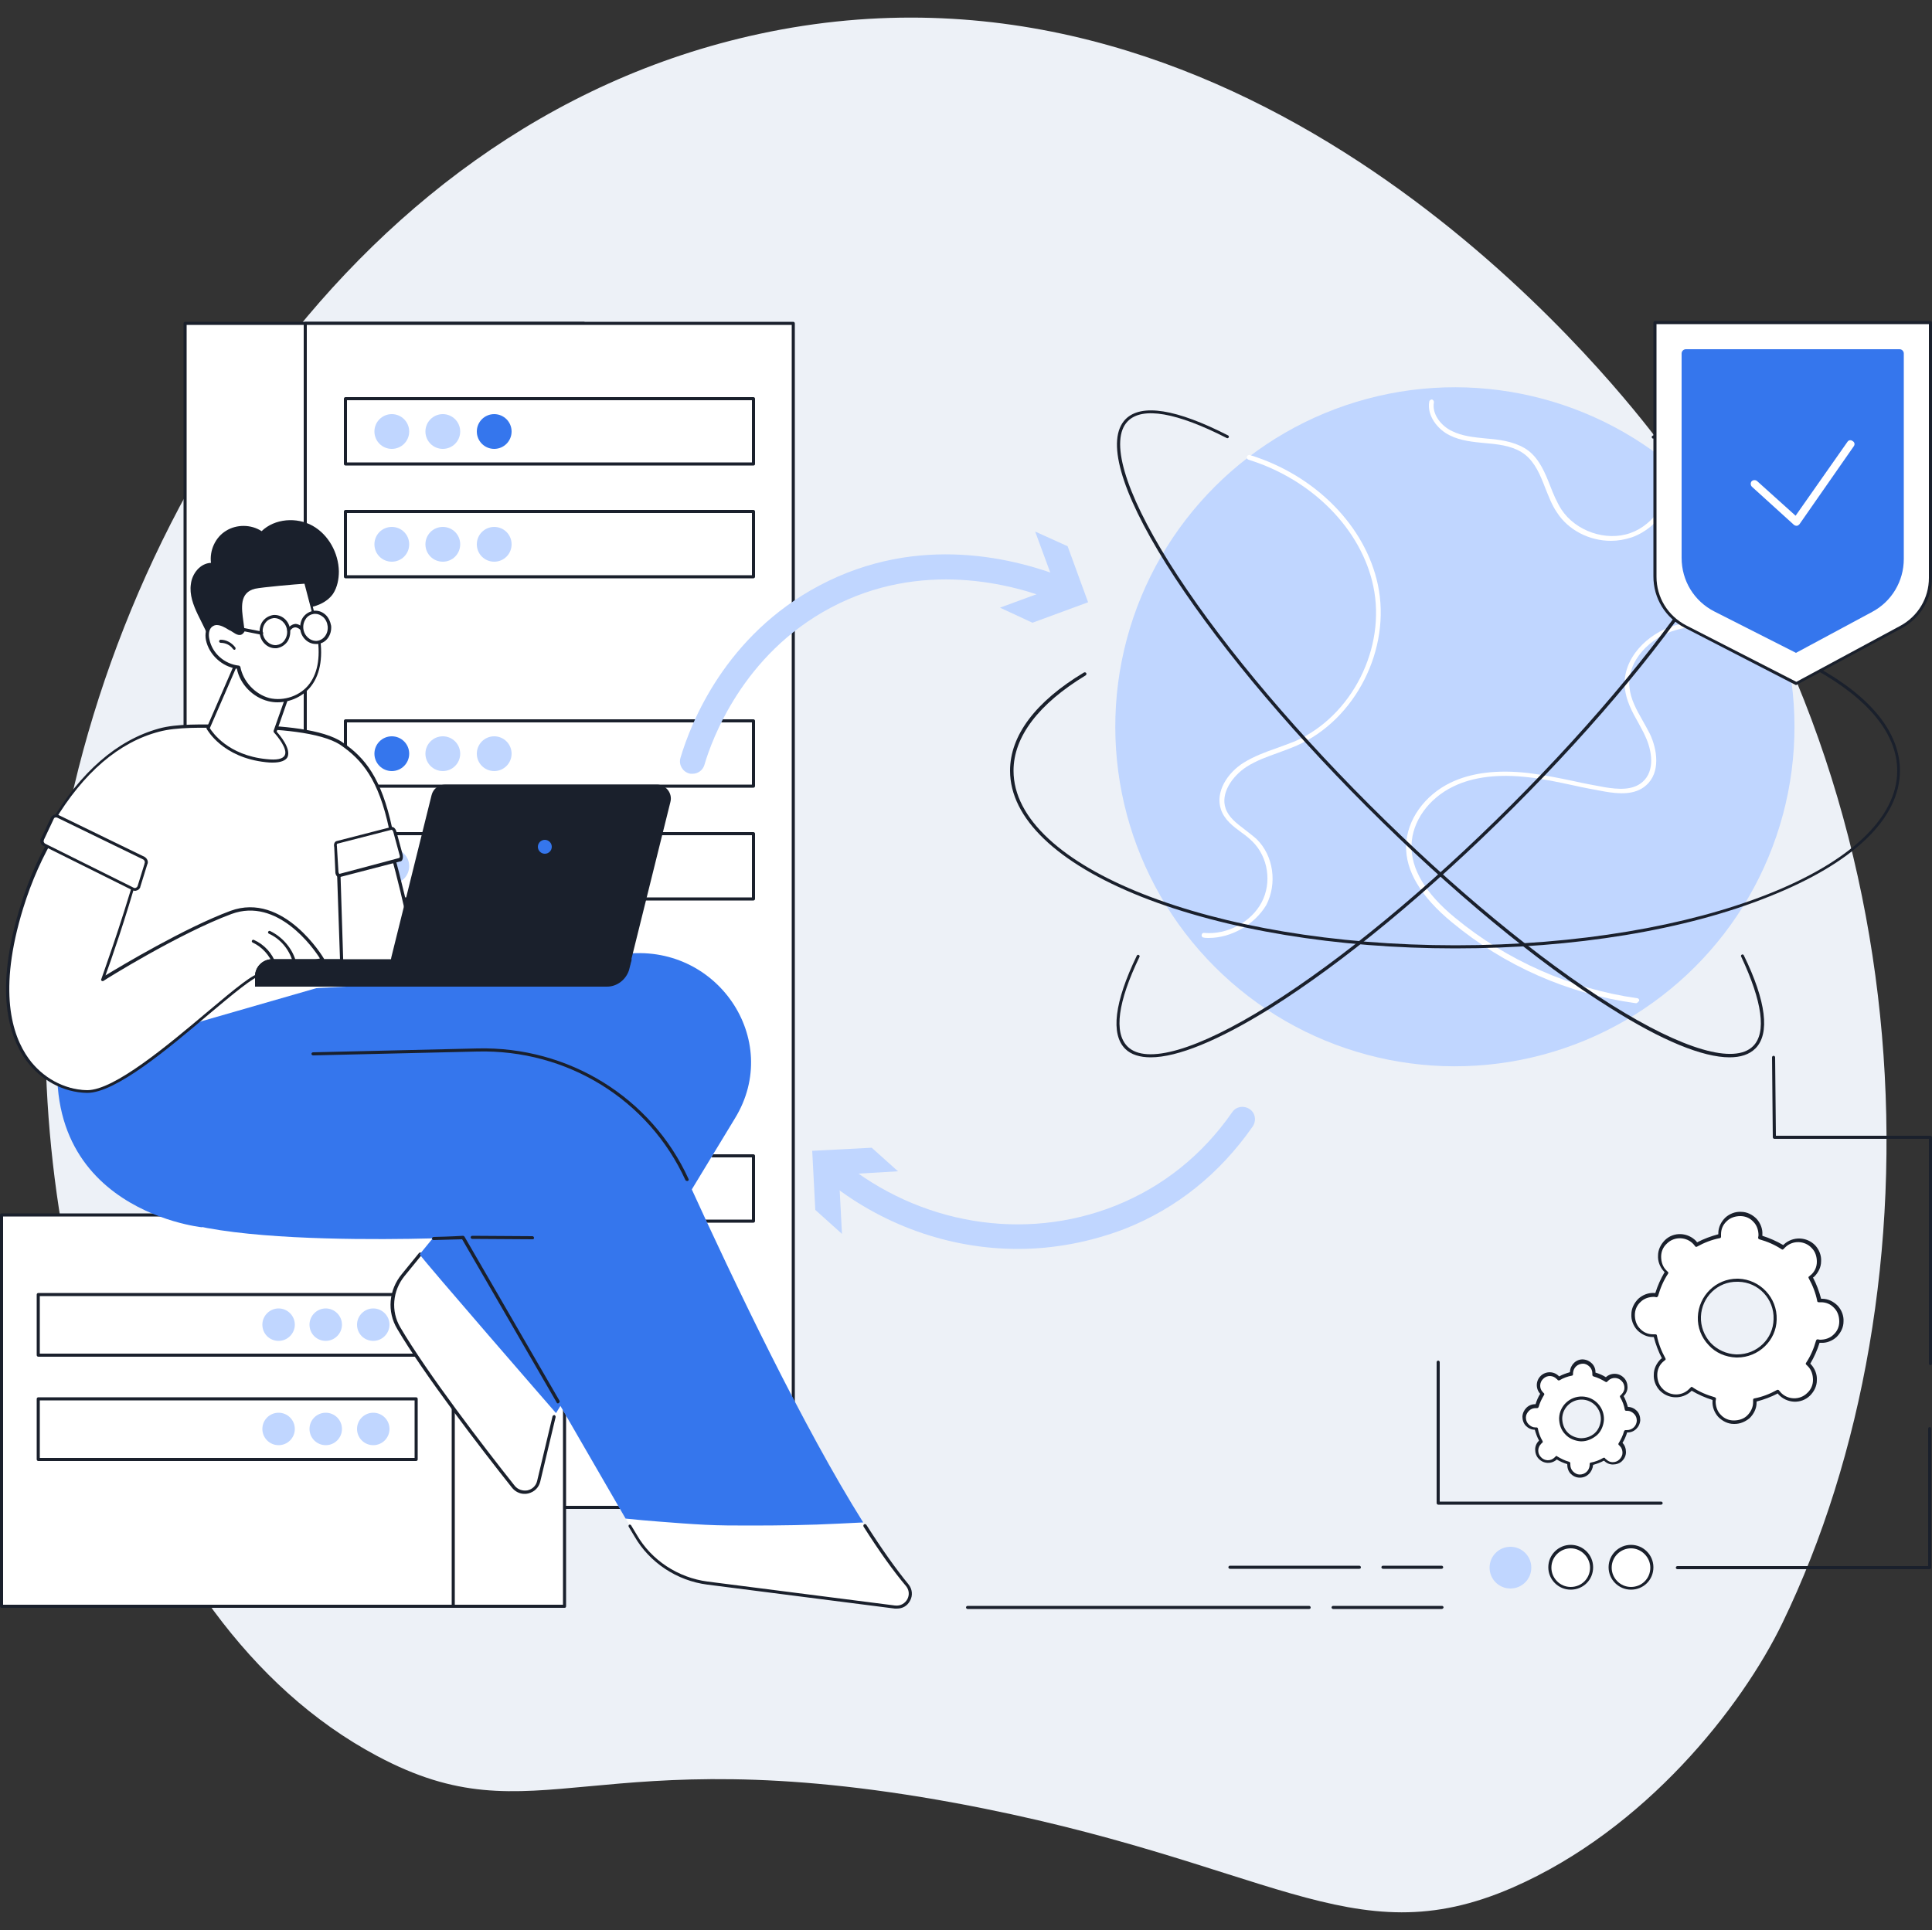 <?xml version="1.0" encoding="utf-8"?>
<!-- Generator: Adobe Illustrator 24.2.1, SVG Export Plug-In . SVG Version: 6.00 Build 0)  -->
<svg version="1.1" id="Layer_1" xmlns="http://www.w3.org/2000/svg" xmlns:xlink="http://www.w3.org/1999/xlink" x="0px" y="0px"
	 viewBox="0 0 500 499.6" style="enable-background:new 0 0 500 499.6;" xml:space="preserve">
<rect x="0" y="0" width="500" height="499.6" fill="#333333" stroke="none"/>
<style type="text/css">
	.st0{fill:#EDF1F7;}
	.st1{fill:#FFFFFF;}
	.st2{fill:#1A202C;}
	.st3{fill:#C0D6FF;}
	.st4{fill:#3576ED;}
</style>
<g id="Background">
</g>
<g id="Text">
</g>
<path class="st0" d="M391.5,488.6c34.3-15,59.2-46.6,69.8-68.5c41.7-86.2,38.5-216.4-34.6-309.2C409.6,89.2,319.9-17.9,196.4,8.8
	C87.1,32.4,22.6,145.1,13.1,239.4c-7.9,78.2,18.4,179.9,84.4,215.1c41.5,22.2,55.1-5.2,149.6,12.2
	C328.8,481.8,349.5,506.9,391.5,488.6z"/>
<g id="Proxy_server_1_">
	<g>
		<g>
			<g>
				<rect x="47.9" y="83.7" class="st1" width="103.2" height="306.6"/>
				<path class="st2" d="M151.1,390.6H47.9c-0.2,0-0.4-0.2-0.4-0.4V83.7c0-0.2,0.2-0.4,0.4-0.4h103.2c0.2,0,0.4,0.2,0.4,0.4v306.6
					C151.5,390.5,151.3,390.6,151.1,390.6z M48.3,389.8h102.4V84.1H48.3V389.8z"/>
			</g>
			<g>
				<rect x="79" y="83.7" class="st1" width="126.3" height="306.6"/>
				<path class="st2" d="M205.3,390.6H79c-0.2,0-0.4-0.2-0.4-0.4V83.7c0-0.2,0.2-0.4,0.4-0.4h126.3c0.2,0,0.4,0.2,0.4,0.4v306.6
					C205.7,390.5,205.5,390.6,205.3,390.6z M79.4,389.8h125.5V84.1H79.4V389.8z"/>
			</g>
			<g>
				<g>
					<rect x="89.4" y="103.2" class="st1" width="105.6" height="16.9"/>
					<path class="st2" d="M195,120.5H89.4c-0.2,0-0.4-0.2-0.4-0.4v-16.9c0-0.2,0.2-0.4,0.4-0.4H195c0.2,0,0.4,0.2,0.4,0.4v16.9
						C195.4,120.4,195.2,120.5,195,120.5z M89.8,119.7h104.8v-16.1H89.8V119.7z"/>
				</g>
				<g>
					<ellipse class="st3" cx="101.4" cy="111.7" rx="4.5" ry="4.5"/>
					<ellipse class="st3" cx="114.6" cy="111.7" rx="4.5" ry="4.5"/>
					<ellipse class="st4" cx="127.9" cy="111.7" rx="4.5" ry="4.5"/>
				</g>
			</g>
			<g>
				<g>
					<rect x="89.4" y="132.4" class="st1" width="105.6" height="16.9"/>
					<path class="st2" d="M195,149.7H89.4c-0.2,0-0.4-0.2-0.4-0.4v-16.9c0-0.2,0.2-0.4,0.4-0.4H195c0.2,0,0.4,0.2,0.4,0.4v16.9
						C195.4,149.5,195.2,149.7,195,149.7z M89.8,148.9h104.8v-16.1H89.8V148.9z"/>
				</g>
				<g>
					<path class="st3" d="M105.9,140.9c0-2.5-2-4.5-4.5-4.5c-2.5,0-4.5,2-4.5,4.5c0,2.5,2,4.5,4.5,4.5
						C103.9,145.4,105.9,143.4,105.9,140.9z"/>
					<path class="st3" d="M119.1,140.9c0-2.5-2-4.5-4.5-4.5c-2.5,0-4.5,2-4.5,4.5c0,2.5,2,4.5,4.5,4.5
						C117.1,145.4,119.1,143.4,119.1,140.9z"/>
					<path class="st3" d="M132.4,140.9c0-2.5-2-4.5-4.5-4.5c-2.5,0-4.5,2-4.5,4.5c0,2.5,2,4.5,4.5,4.5
						C130.4,145.4,132.4,143.4,132.4,140.9z"/>
				</g>
			</g>
			<g>
				<g>
					
						<ellipse transform="matrix(1.122002e-03 -1 1 1.122002e-03 -177.169 379.478)" class="st3" cx="101.4" cy="278.4" rx="4.5" ry="4.5"/>
					
						<ellipse transform="matrix(1.115319e-03 -1 1 1.115319e-03 -163.942 392.721)" class="st4" cx="114.6" cy="278.4" rx="4.5" ry="4.5"/>
					
						<ellipse transform="matrix(1.111176e-03 -1 1 1.111176e-03 -150.714 405.964)" class="st3" cx="127.9" cy="278.4" rx="4.5" ry="4.5"/>
				</g>
			</g>
			<g>
				<g>
					<rect x="89.4" y="299.1" class="st1" width="105.6" height="16.9"/>
					<path class="st2" d="M195,316.5H89.4c-0.2,0-0.4-0.2-0.4-0.4v-16.9c0-0.2,0.2-0.4,0.4-0.4H195c0.2,0,0.4,0.2,0.4,0.4v16.9
						C195.4,316.3,195.2,316.5,195,316.5z M89.8,315.7h104.8v-16.1H89.8V315.7z"/>
				</g>
				<g>
					<ellipse class="st3" cx="101.4" cy="307.6" rx="4.5" ry="4.5"/>
					<ellipse class="st3" cx="114.6" cy="307.6" rx="4.5" ry="4.5"/>
					<ellipse class="st3" cx="127.9" cy="307.6" rx="4.5" ry="4.5"/>
				</g>
			</g>
			<g>
				<g>
					<rect x="89.4" y="186.6" class="st1" width="105.6" height="16.9"/>
					<path class="st2" d="M195,203.9H89.4c-0.2,0-0.4-0.2-0.4-0.4v-16.9c0-0.2,0.2-0.4,0.4-0.4H195c0.2,0,0.4,0.2,0.4,0.4v16.9
						C195.4,203.7,195.2,203.9,195,203.9z M89.8,203.1h104.8V187H89.8V203.1z"/>
				</g>
				<g>
					<ellipse class="st4" cx="101.4" cy="195.1" rx="4.5" ry="4.5"/>
					<ellipse class="st3" cx="114.6" cy="195.1" rx="4.5" ry="4.5"/>
					<ellipse class="st3" cx="127.9" cy="195.1" rx="4.5" ry="4.5"/>
				</g>
			</g>
			<g>
				<g>
					<rect x="89.4" y="215.8" class="st1" width="105.6" height="16.9"/>
					<path class="st2" d="M195,233.1H89.4c-0.2,0-0.4-0.2-0.4-0.4v-16.9c0-0.2,0.2-0.4,0.4-0.4H195c0.2,0,0.4,0.2,0.4,0.4v16.9
						C195.4,232.9,195.2,233.1,195,233.1z M89.8,232.3h104.8v-16.1H89.8V232.3z"/>
				</g>
				<g>
					<path class="st3" d="M105.9,224.2c0-2.5-2-4.5-4.5-4.5c-2.5,0-4.5,2-4.5,4.5c0,2.5,2,4.5,4.5,4.5
						C103.9,228.8,105.9,226.7,105.9,224.2z"/>
					<path class="st3" d="M119.1,224.2c0-2.5-2-4.5-4.5-4.5c-2.5,0-4.5,2-4.5,4.5c0,2.5,2,4.5,4.5,4.5
						C117.1,228.8,119.1,226.7,119.1,224.2z"/>
					<path class="st3" d="M132.4,224.2c0-2.5-2-4.5-4.5-4.5c-2.5,0-4.5,2-4.5,4.5c0,2.5,2,4.5,4.5,4.5
						C130.4,228.8,132.4,226.7,132.4,224.2z"/>
				</g>
			</g>
		</g>
	</g>
	<g>
		<g>
			
				<ellipse transform="matrix(0.707 -0.707 0.707 0.707 -22.719 321.404)" class="st3" cx="376.6" cy="188.1" rx="87.9" ry="87.9"/>
			<path class="st1" d="M312.8,242.8c-0.4,0-0.9,0-1.3-0.1c-0.3,0-0.6-0.3-0.5-0.7c0-0.3,0.3-0.6,0.7-0.5c5.9,0.5,12.1-2.8,14.8-7.9
				c2.7-5.1,1.7-11.7-2.3-15.7c-0.9-0.9-1.9-1.7-2.9-2.4c-2.2-1.6-4.4-3.3-5.3-5.9c-1.6-4.6,1.7-9.6,5.9-12.2
				c2.6-1.6,5.5-2.7,8.4-3.7c1.6-0.6,3.3-1.2,4.8-1.8c14.8-6.5,23.7-24.2,20.3-40.2c-3.1-14.7-15.8-27.6-32.3-32.7
				c-0.3-0.1-0.5-0.4-0.4-0.8c0.1-0.3,0.4-0.5,0.8-0.4c16.9,5.2,29.9,18.4,33.1,33.6c3.5,16.6-5.8,34.9-21,41.6
				c-1.6,0.7-3.3,1.3-4.9,1.9c-2.8,1-5.6,2-8.1,3.6c-3.7,2.4-6.8,6.9-5.4,10.8c0.8,2.3,2.8,3.8,4.9,5.4c1,0.8,2.1,1.6,3.1,2.5
				c4.4,4.3,5.4,11.5,2.5,17.1C324.7,239.3,318.7,242.8,312.8,242.8z"/>
			<path class="st1" d="M423.4,259.7C423.3,259.7,423.3,259.7,423.4,259.7c-17.6-2.4-34.1-9.7-47.7-21c-8-6.6-12-13.3-11.8-19.9
				c0.2-6.5,4.7-12.9,11.5-16.2c5.4-2.6,12.1-3.4,20.1-2.5c4,0.5,8,1.3,11.8,2.1c2.6,0.6,5.4,1.1,8.1,1.6c3.2,0.5,7.1,0.9,9.7-1.4
				c3.3-2.9,2.4-8.2,0.7-11.8c-0.5-1.2-1.2-2.3-1.8-3.5c-1.6-2.8-3.2-5.8-3.5-9.1c-0.7-7.6,6-14.1,12.9-16.1
				c7.2-2,14.9-0.6,21.6,0.7c0.3,0.1,0.5,0.4,0.5,0.7c-0.1,0.3-0.4,0.5-0.7,0.5c-6.6-1.3-14.2-2.7-21.1-0.7
				c-6.5,1.8-12.7,7.9-12,14.8c0.3,3.1,1.8,5.8,3.4,8.6c0.6,1.1,1.3,2.3,1.9,3.5c1.9,4,2.8,10-1,13.3c-2.9,2.6-7.2,2.2-10.7,1.6
				c-2.7-0.5-5.5-1-8.1-1.6c-3.8-0.8-7.8-1.7-11.7-2.1c-7.7-0.9-14.3-0.1-19.4,2.4c-6.4,3.1-10.6,9-10.8,15.1
				c-0.2,6.2,3.6,12.6,11.3,18.9c13.3,11,30,18.4,47.1,20.8c0.3,0,0.6,0.3,0.5,0.7C423.9,259.4,423.7,259.7,423.4,259.7z"/>
			<path class="st1" d="M416.9,140c-5.5,0-11-2.7-14-7.4c-1.3-1.9-2.1-4.1-3-6.3c-1.3-3.4-2.6-6.5-5.2-8.6c-2.5-2-6-2.6-9.3-2.9
				c-0.4,0-0.7-0.1-1.1-0.1c-3.1-0.3-6.3-0.6-9.1-2c-3.1-1.5-6-5.1-5.3-8.8c0.1-0.3,0.4-0.5,0.7-0.5c0.3,0.1,0.5,0.4,0.5,0.7
				c-0.6,3.1,1.9,6.2,4.7,7.5c2.6,1.3,5.7,1.6,8.7,1.9c0.4,0,0.7,0.1,1.1,0.1c3.5,0.3,7.2,1,10,3.1c2.9,2.3,4.3,5.8,5.6,9.1
				c0.8,2.1,1.7,4.2,2.9,6.1c3.7,5.6,11.5,8.3,17.8,6.1c6.3-2.2,10.8-9.2,10.2-15.8c0-0.3,0.2-0.6,0.5-0.7c0.3,0,0.6,0.2,0.7,0.5
				c0.7,7.3-4,14.6-11,17.1C420.4,139.7,418.7,140,416.9,140z"/>
		</g>
		<path class="st2" d="M376.6,245.5c-30.7,0-59.6-4.8-81.3-13.4c-21.8-8.7-33.9-20.3-33.9-32.6c0-9.1,6.6-17.9,19.1-25.4
			c0.2-0.1,0.4-0.1,0.6,0.1c0.1,0.2,0.1,0.4-0.1,0.6c-12.2,7.4-18.7,15.9-18.7,24.7c0,24.9,51.3,45.2,114.4,45.2
			S491,224.5,491,199.5c0-9.4-7.3-18.5-21.2-26.2c-0.2-0.1-0.3-0.4-0.2-0.5c0.1-0.2,0.4-0.3,0.5-0.2c14.2,7.8,21.6,17.1,21.6,26.9
			c0,12.4-12,23.9-33.9,32.6C436.2,240.8,407.3,245.5,376.6,245.5z"/>
		<path class="st2" d="M297.8,273.7c-2.8,0-5.1-0.7-6.6-2.2c-3.8-3.8-2.8-12.1,3-24.1c0.1-0.2,0.3-0.3,0.5-0.2
			c0.2,0.1,0.3,0.3,0.2,0.5c-5.6,11.6-6.7,19.6-3.1,23.2c4.8,4.8,18.1,0.9,36.5-10.6c18.8-11.8,41.1-30.2,62.8-51.9
			c21.7-21.7,40.1-44,51.9-62.8c11.5-18.4,15.4-31.7,10.6-36.5c-3.8-3.8-12.6-2.3-25.6,4.4c-0.2,0.1-0.4,0-0.5-0.2
			c-0.1-0.2,0-0.4,0.2-0.5c13.3-6.8,22.4-8.3,26.5-4.2c5.1,5.1,1.4,18.5-10.5,37.5c-11.8,18.9-30.3,41.2-52,62.9
			c-21.7,21.7-44.1,40.2-62.9,52C315.3,269.4,304.7,273.7,297.8,273.7z"/>
		<path class="st2" d="M447.6,273.7c-6.9,0-17.5-4.3-30.9-12.8c-18.9-11.8-41.2-30.3-62.9-52s-40.2-44.1-52-62.9
			c-11.9-19-15.6-32.3-10.5-37.5c4.1-4.1,13.2-2.6,26.5,4.2c0.2,0.1,0.3,0.3,0.2,0.5c-0.1,0.2-0.3,0.3-0.5,0.2
			c-12.9-6.6-21.8-8.2-25.6-4.4c-4.8,4.8-0.9,18.1,10.6,36.5c11.8,18.8,30.2,41.1,51.9,62.8c21.7,21.7,44,40.1,62.8,51.9
			c18.4,11.5,31.7,15.4,36.5,10.6c3.5-3.5,2.4-11.5-3.1-23.2c-0.1-0.2,0-0.4,0.2-0.5c0.2-0.1,0.4,0,0.5,0.2
			c5.8,11.9,6.8,20.3,3,24.1C452.7,273,450.4,273.7,447.6,273.7z"/>
	</g>
	<g>
		<g>
			<g>
				<rect x="50.5" y="314.5" class="st1" width="95.6" height="101.3"/>
				<path class="st2" d="M146.1,416.2H50.5c-0.2,0-0.4-0.2-0.4-0.4V314.5c0-0.2,0.2-0.4,0.4-0.4h95.6c0.2,0,0.4,0.2,0.4,0.4v101.3
					C146.5,416.1,146.3,416.2,146.1,416.2z M50.9,415.4h94.8V314.9H50.9V415.4z"/>
			</g>
			<g>
				<rect x="0.4" y="314.5" class="st1" width="116.9" height="101.3"/>
				<path class="st2" d="M117.3,416.2H0.4c-0.2,0-0.4-0.2-0.4-0.4V314.5c0-0.2,0.2-0.4,0.4-0.4h116.9c0.2,0,0.4,0.2,0.4,0.4v101.3
					C117.7,416.1,117.5,416.2,117.3,416.2z M0.8,415.4h116.1V314.9H0.8V415.4z"/>
			</g>
			<g>
				<g>
					
						<rect x="9.9" y="335.1" transform="matrix(-1 -1.224647e-16 1.224647e-16 -1 117.657 685.87)" class="st1" width="97.8" height="15.7"/>
					<path class="st2" d="M107.7,351.2H9.9c-0.2,0-0.4-0.2-0.4-0.4v-15.7c0-0.2,0.2-0.4,0.4-0.4h97.8c0.2,0,0.4,0.2,0.4,0.4v15.7
						C108.1,351,107.9,351.2,107.7,351.2z M10.3,350.4h97v-14.9h-97V350.4z"/>
				</g>
				<g>
					<path class="st3" d="M92.4,342.9c0-2.3,1.9-4.2,4.2-4.2c2.3,0,4.2,1.9,4.2,4.2s-1.9,4.2-4.2,4.2
						C94.3,347.1,92.4,345.3,92.4,342.9z"/>
					<path class="st3" d="M80.1,342.9c0-2.3,1.9-4.2,4.2-4.2s4.2,1.9,4.2,4.2s-1.9,4.2-4.2,4.2S80.1,345.3,80.1,342.9z"/>
					<path class="st3" d="M67.9,342.9c0-2.3,1.9-4.2,4.2-4.2c2.3,0,4.2,1.9,4.2,4.2s-1.9,4.2-4.2,4.2
						C69.8,347.1,67.9,345.3,67.9,342.9z"/>
				</g>
			</g>
			<g>
				<g>
					
						<rect x="9.9" y="362.1" transform="matrix(-1 -1.224647e-16 1.224647e-16 -1 117.657 739.894)" class="st1" width="97.8" height="15.7"/>
					<path class="st2" d="M107.7,378.2H9.9c-0.2,0-0.4-0.2-0.4-0.4v-15.7c0-0.2,0.2-0.4,0.4-0.4h97.8c0.2,0,0.4,0.2,0.4,0.4v15.7
						C108.1,378,107.9,378.2,107.7,378.2z M10.3,377.4h97v-14.9h-97V377.4z"/>
				</g>
				<g>
					<ellipse class="st3" cx="96.6" cy="369.9" rx="4.2" ry="4.2"/>
					<ellipse class="st3" cx="84.3" cy="369.9" rx="4.2" ry="4.2"/>
					<ellipse class="st3" cx="72.1" cy="369.9" rx="4.2" ry="4.2"/>
				</g>
			</g>
		</g>
		<g>
			<g>
				<path class="st1" d="M161.3,247l-57.1,7.7l-23.5,10.8c-7.2,25,57.2,23.5,57.2,23.5l-33.6,41.1c-3.2,3.9-3.7,9.4-1.1,13.8
					c7,12.1,22,31.4,29.6,41.1c1.9,2.4,5.8,1.6,6.5-1.4l4-16.8l46.9-77.3C202.7,269.1,185.4,243.8,161.3,247z"/>
				<path class="st2" d="M135.7,386.7c-1.2,0-2.4-0.6-3.2-1.6c-8.1-10.2-22.7-29.2-29.7-41.1c-2.7-4.5-2.2-10.1,1.2-14.2l4.4-5.4
					c0.1-0.2,0.4-0.2,0.6-0.1c0.2,0.1,0.2,0.4,0.1,0.6l-4.4,5.4c-3.1,3.8-3.6,9.1-1.1,13.3c7,11.9,21.5,30.8,29.6,41
					c0.8,1,2.1,1.4,3.3,1.2c1.3-0.3,2.2-1.2,2.5-2.4l4-16.8c0.1-0.2,0.3-0.3,0.5-0.3c0.2,0.1,0.3,0.3,0.3,0.5l-4,16.8
					c-0.4,1.5-1.5,2.6-3.1,3C136.3,386.7,136,386.7,135.7,386.7z"/>
				<path class="st1" d="M74.9,272.9l48.6-1.2c23.4-0.6,44.8,12.7,54.3,33.6c15.6,34.3,39.8,84.5,57,105.1c2,2.4,0,6-3.2,5.6
					l-48.5-6.2c-7.8-1-14.7-5.5-18.6-12.3l-44.6-77.2c0,0-89.4,4.2-81.5-13.1C46.2,290,74.9,272.9,74.9,272.9z"/>
				<path class="st2" d="M232.1,416.4c-0.2,0-0.4,0-0.5,0l-48.5-6.2c-7.9-1-15-5.7-18.9-12.5l-1.5-2.5c-0.1-0.2,0-0.4,0.1-0.5
					c0.2-0.1,0.4,0,0.5,0.1l1.5,2.5c3.8,6.6,10.7,11.1,18.3,12.1l48.5,6.2c1.6,0.2,2.7-0.7,3.2-1.6c0.6-1.1,0.5-2.4-0.3-3.4
					c-3.3-3.9-7-9.1-11-15.4c-0.1-0.2-0.1-0.4,0.1-0.6c0.2-0.1,0.4-0.1,0.6,0.1c4,6.3,7.7,11.5,10.9,15.4c1,1.2,1.2,2.9,0.4,4.3
					C234.8,415.7,233.6,416.4,232.1,416.4z"/>
				<g>
					<g>
						<path class="st4" d="M161.3,247l-57.1,7.7l-34.7,15.3c-7.2,25,68.3,19,68.3,19l-29.2,35.7c1.4,2.1,34.5,40.2,35.3,41.1
							l46.3-76.3C202.7,269.1,185.4,243.8,161.3,247z"/>
					</g>
					<g>
						<path class="st4" d="M170.8,393.9c3.8,0.3,7.7,0.6,11.6,0.8c3.9,0.2,7.7,0.2,11.6,0.2c7.7,0,15.5-0.1,23.2-0.5
							c2.1-0.1,4.1-0.2,6.2-0.3c-15.4-24.5-33.2-61.7-45.6-88.9c-9.5-20.9-30.9-34.1-54.3-33.6l-48.6,1.2c0,0-28.7,17.1-36.6,34.4
							c-7.9,17.3,81.5,13.1,81.5,13.1l42.1,72.8C164.9,393.4,167.9,393.7,170.8,393.9z"/>
						<g>
							<path class="st2" d="M177.8,305.7c-0.2,0-0.3-0.1-0.4-0.2c-9.5-20.8-30.6-33.9-53.9-33.3l-42.5,1c-0.2,0-0.4-0.2-0.4-0.4
								c0-0.2,0.2-0.4,0.4-0.4l42.5-1c23.6-0.6,45.1,12.7,54.7,33.8c0.1,0.2,0,0.4-0.2,0.5C177.9,305.7,177.9,305.7,177.8,305.7z"/>
							<path class="st2" d="M144.4,363.3c-0.1,0-0.3-0.1-0.3-0.2l-24.5-42.3c-0.8,0-3.5,0.1-7.4,0.2c0,0,0,0,0,0
								c-0.2,0-0.4-0.2-0.4-0.4c0-0.2,0.2-0.4,0.4-0.4c4.6-0.1,7.5-0.3,7.6-0.3c0.2,0,0.3,0.1,0.4,0.2l24.6,42.5
								c0.1,0.2,0,0.4-0.1,0.5C144.5,363.2,144.5,363.3,144.4,363.3z"/>
							<path class="st2" d="M137.8,320.8C137.8,320.8,137.8,320.8,137.8,320.8l-15.6-0.1c-0.2,0-0.4-0.2-0.4-0.4
								c0-0.2,0.2-0.4,0.4-0.4c0,0,0,0,0,0l15.6,0.1c0.2,0,0.4,0.2,0.4,0.4C138.2,320.7,138.1,320.8,137.8,320.8z"/>
						</g>
					</g>
					<g>
						<path class="st4" d="M104.2,254.7l-25,17.8c0,0-25.1,22-26.9,45.2c0,0-48.7-5-35.1-57.5l62-4.3L104.2,254.7z"/>
					</g>
				</g>
			</g>
			<g>
				<g>
					<g>
						<path class="st1" d="M13.5,212.9c10.9-18.3,22.4-22.6,27.7-24.1c5.4-1.5,13.4-1,22.8-0.8c9.4,0.2,20.4,1.3,24.3,4.4
							c5.1,3.9,10.3,9.2,13.1,22.6l-0.6,2.7l-60.2,8.8l-5-1.8L13.5,212.9z"/>
						<path class="st2" d="M36.3,225.4c-0.1,0-0.1,0-0.2,0l-22.8-12c-0.1-0.1-0.2-0.1-0.2-0.2c0-0.1,0-0.2,0-0.3
							c7.8-13.1,17.2-21.3,28-24.3c4.6-1.3,11.1-1.1,18.6-1c1.4,0,2.8,0.1,4.3,0.1c8.5,0.1,19.7,1,24.7,4.5
							c5.7,3.9,10,9.1,12.8,22.2c0,0.2-0.1,0.4-0.3,0.5c-0.2,0-0.4-0.1-0.5-0.3c-2.7-12.8-7-17.9-12.5-21.7
							c-5.1-3.5-17.4-4.2-24.3-4.3c-1.5,0-2.9-0.1-4.3-0.1c-7.5-0.2-13.9-0.3-18.4,0.9C30.8,192.1,21.6,200,14,212.7l22.4,11.9
							c0.2,0.1,0.3,0.3,0.2,0.5C36.6,225.3,36.4,225.4,36.3,225.4z"/>
					</g>
					<path class="st1" d="M21.1,273.3l20.1-82.6c0,0,33.6-0.7,45.4,2c0,0,2.2,49.1,2.9,60.9L21.1,273.3z"/>
				</g>
				<g>
					<path class="st1" d="M108.4,251.5c0,0-2.7-15.9-7-31c-0.2-0.6-0.6-1.9-0.6-1.9l-13.3,3.6l0.1,1.7l0.9,27.6H108.4z"/>
					<path class="st2" d="M108.4,251.9H88.5c-0.2,0-0.4-0.2-0.4-0.4l-1-29.3c0-0.2,0.1-0.4,0.3-0.4l13.3-3.6
						c0.2-0.1,0.4,0.1,0.5,0.3c0,0,0.4,1.3,0.6,1.9c4.2,14.9,7,30.8,7,31c0,0.1,0,0.2-0.1,0.3C108.6,251.8,108.5,251.9,108.4,251.9z
						 M88.9,251.1h19c-0.5-2.7-3.1-17-6.9-30.4c-0.1-0.4-0.3-1.1-0.4-1.6l-12.6,3.4L88.9,251.1z"/>
				</g>
				<g>
					<g>
						<path class="st1" d="M83.5,248.3c0,0-10-17.2-23.7-12.1c-13.7,5.1-33.2,17.3-33.2,17.3s5-13.6,9.1-28.2
							c0.1-0.4,0.3-1.1,0.3-1.1l-21.3-9.4c0,0-0.3,0.4-0.4,0.6c-3.2,5.3-6.3,11.7-8.6,19.4c-10.9,35.3,5.4,47.3,16.9,47.5
							c11.5,0.2,40.5-30.3,45.1-30.3L83.5,248.3z"/>
						<path class="st2" d="M22.6,282.9c0,0-0.1,0-0.1,0c-6.1-0.1-12-3.3-15.8-8.5c-4.4-6.1-8.2-17.9-1.5-39.6
							c2.2-7.2,5.1-13.8,8.7-19.5c0.1-0.2,0.4-0.7,0.4-0.7c0.1-0.2,0.3-0.2,0.5-0.2l21.3,9.4c0.2,0.1,0.3,0.3,0.2,0.5l-0.3,1.1
							c-3.4,12.1-7.4,23.6-8.7,27.1c4.1-2.5,20.5-12.3,32.3-16.7c13.8-5.1,24.1,12.1,24.2,12.3c0.1,0.1,0.1,0.2,0,0.4
							c0,0.1-0.2,0.2-0.3,0.2l-15.9,3.9c0,0-0.1,0-0.1,0c0,0,0,0,0,0c-1.6,0-7.3,4.8-13.4,9.9C43.4,271.6,29.9,282.9,22.6,282.9z
							 M14.8,215.4c-0.1,0.1-0.2,0.3-0.2,0.4c-3.5,5.7-6.4,12.2-8.6,19.3c-6.6,21.4-2.9,32.9,1.4,38.9c3.6,5,9.3,8.1,15.1,8.2
							c0,0,0.1,0,0.1,0c7,0,20.9-11.7,31-20.2c7.6-6.4,12-10,13.9-10.1l15.3-3.8c-1.7-2.7-11-15.9-22.9-11.5
							c-13.5,5-32.9,17.1-33.1,17.3c-0.1,0.1-0.3,0.1-0.5,0c-0.1-0.1-0.2-0.3-0.1-0.4c0-0.1,5-13.7,9.1-28.1l0.2-0.8L14.8,215.4z"/>
					</g>
					<path class="st2" d="M71.1,250.1c-0.2,0-0.3-0.1-0.4-0.3c-0.9-2.5-2.9-4.7-5.3-5.8c-0.2-0.1-0.3-0.3-0.2-0.5
						c0.1-0.2,0.3-0.3,0.5-0.2c2.7,1.2,4.8,3.5,5.7,6.2c0.1,0.2,0,0.4-0.2,0.5C71.2,250.1,71.2,250.1,71.1,250.1z"/>
					<path class="st2" d="M76.1,249.1c-0.2,0-0.3-0.1-0.4-0.3c-0.9-3.1-3.2-5.8-6.1-7.1c-0.2-0.1-0.3-0.3-0.2-0.5
						c0.1-0.2,0.3-0.3,0.5-0.2c3.1,1.5,5.6,4.3,6.6,7.6c0.1,0.2-0.1,0.4-0.3,0.5C76.2,249.1,76.2,249.1,76.1,249.1z"/>
					<path class="st2" d="M66,255.4v-2.7c0-2.4,2-4.4,4.4-4.4h18.1L66,255.4z"/>
				</g>
				<g>
					<path class="st1" d="M34.4,230.1l-22.9-11.4c-0.6-0.3-0.8-1-0.5-1.6l2.5-5.3c0.3-0.5,0.9-0.7,1.5-0.4l22.3,10.8
						c0.6,0.3,0.8,0.9,0.5,1.5l-1.8,5.8C35.6,230.1,34.9,230.4,34.4,230.1z"/>
					<path class="st2" d="M34.9,230.6c-0.2,0-0.5-0.1-0.7-0.2L11.3,219c-0.4-0.2-0.7-0.5-0.8-0.9c-0.1-0.4-0.1-0.9,0.2-1.2l2.5-5.3
						c0.4-0.7,1.3-1,2-0.6l22.2,10.8c0.7,0.4,1.1,1.3,0.7,2l-1.8,5.8c0,0,0,0,0,0.1c-0.2,0.4-0.5,0.7-0.9,0.8
						C35.2,230.6,35,230.6,34.9,230.6z M14.5,211.6c-0.3,0-0.5,0.1-0.6,0.4l-2.5,5.3c-0.1,0.2-0.1,0.4-0.1,0.6
						c0.1,0.2,0.2,0.4,0.4,0.5l22.9,11.4c0,0,0,0,0,0c0.2,0.1,0.4,0.1,0.6,0c0.2-0.1,0.3-0.2,0.4-0.4l1.8-5.8c0,0,0,0,0-0.1
						c0.2-0.4,0-0.8-0.3-1l-22.2-10.8C14.7,211.6,14.6,211.6,14.5,211.6z"/>
				</g>
				<g>
					<path class="st1" d="M103.4,222.5L88,226.6c-0.4,0.1-0.7-0.1-0.8-0.7l-0.3-6.6c-0.1-0.6,0-1.1,0.4-1.2l14-3.6
						c0.4-0.1,0.8,0.3,1,0.9l1.6,5.9C103.9,221.8,103.8,222.4,103.4,222.5z"/>
					<path class="st2" d="M87.8,227c-0.2,0-0.3,0-0.5-0.1c-0.3-0.2-0.4-0.5-0.5-0.9c0,0,0,0,0-0.1l-0.3-6.6
						c-0.2-0.8,0.1-1.5,0.7-1.6l14-3.6c0.6-0.2,1.2,0.4,1.4,1.2l1.6,5.9c0.1,0.5,0.1,1-0.1,1.4c-0.1,0.2-0.3,0.4-0.6,0.4L88.1,227
						C88,227,87.9,227,87.8,227z M87.6,225.8c0.1,0.3,0.2,0.4,0.2,0.4c0,0,0.1,0,0.1,0l15.4-4.1c0,0,0,0,0,0c0,0,0,0,0.1-0.1
						c0.1-0.1,0.1-0.4,0-0.7l-1.6-5.9c-0.1-0.5-0.4-0.6-0.5-0.6l-14,3.6c-0.1,0-0.2,0.3-0.1,0.7c0,0,0,0,0,0.1L87.6,225.8z"/>
				</g>
				<g>
					<path class="st2" d="M157.1,255.4H66v-2.7c0-2.4,2-4.4,4.4-4.4h93.1l-0.7,2.8C162,253.6,159.7,255.4,157.1,255.4z"/>
					<path class="st2" d="M159.7,252.2h-54.9c-2.3,0-4.1-2.2-3.5-4.5l10.4-41.9c0.4-1.6,1.8-2.7,3.5-2.7H170c2.3,0,4.1,2.2,3.5,4.5
						l-10.4,41.9C162.8,251,161.3,252.2,159.7,252.2z"/>
					<ellipse class="st4" cx="141" cy="219.2" rx="1.8" ry="1.8"/>
				</g>
			</g>
			<g>
				<g>
					<g>
						<g>
							<path class="st1" d="M62.7,168l-8.9,20.5c0,0,3.8,7.2,15,8.4c10.5,1.1,2.3-7.5,2.3-7.5l5.1-14.5L62.7,168z"/>
							<path class="st2" d="M70.6,197.4c-0.5,0-1.1,0-1.8-0.1c-11.2-1.2-15.1-8.3-15.3-8.6c-0.1-0.1-0.1-0.2,0-0.3l8.9-20.5
								c0-0.1,0.1-0.2,0.2-0.2c0.1,0,0.2,0,0.3,0l13.5,6.9c0.2,0.1,0.3,0.3,0.2,0.5l-5,14.3c0.8,0.9,3.8,4.4,2.8,6.6
								C73.9,196.9,72.6,197.4,70.6,197.4z M54.3,188.5c0.7,1.1,4.7,7,14.6,8c2.7,0.3,4.3,0,4.8-1c0.8-1.6-1.8-4.8-2.8-5.9
								c-0.1-0.1-0.1-0.3-0.1-0.4l5-14.2l-12.8-6.5L54.3,188.5z"/>
						</g>
					</g>
				</g>
				<g>
					<path class="st2" d="M51.2,159.1c-1.2-2.5-2.2-5.2-1.8-7.9c0.3-2.7,2.4-5.4,5.2-5.5c-0.4-3.2,1.1-6.6,3.9-8.3
						c2.7-1.7,6.5-1.7,9.2,0.1c3.4-3.3,9.1-3.7,13.2-1.4c4.1,2.3,6.7,7,6.8,11.8c0,2-0.4,4.1-1.5,5.8c-1.6,2.3-4.6,3.5-7.4,3.7
						c-1.6,0.1-3.4,0-4.6,1.1c-0.7,0.7-1.1,1.7-1.5,2.6c-1.5,3.3-4.3,5.9-7.7,7c-2.8,0.9-7.4,1.2-9.9-0.7c-1-0.7-1-2-1.4-3.1
						C52.9,162.4,52,160.8,51.2,159.1z"/>
					<g>
						<g>
							<path class="st1" d="M82.2,163.9c0.9,4.6,0.9,9.7-1.9,13.4c-2.4,3.2-6.9,4.8-10.8,3.9c-3.9-1-7.2-4.4-7.8-8.4
								c-3.8-0.4-7.1-3.4-7.9-7.1c-0.3-1.4-0.1-3.1,1.1-3.9c1.4-0.8,3.1,0.1,4.6,0.9c1.4,0.8,2.5,2,3.4,0.7c-0.2-3.6-2.4-10,3-11.3
								c2-0.5,13.2-1.3,13.2-1.3S81.8,161.4,82.2,163.9z"/>
							<path class="st2" d="M71.8,181.8c-0.8,0-1.6-0.1-2.4-0.3c-4-1-7.3-4.4-8.1-8.4c-3.8-0.5-7.2-3.6-8-7.4
								c-0.3-1.5-0.1-3.4,1.3-4.3c1.6-1,3.5,0,5,0.9c0.3,0.2,0.6,0.4,0.9,0.6c1.1,0.7,1.4,0.8,1.9,0.3c0-0.6-0.1-1.3-0.3-2.1
								c-0.5-3.5-1.2-8.3,3.6-9.5c2-0.5,12.8-1.3,13.2-1.3c0.2,0,0.4,0.1,0.4,0.3c0.1,0.4,2.8,10.8,3.3,13.2
								c1.1,5.8,0.4,10.5-2,13.7C78.6,180.2,75.2,181.8,71.8,181.8z M56.1,161.8c-0.4,0-0.7,0.1-1,0.3c-1.1,0.6-1.2,2.3-0.9,3.4
								c0.7,3.6,3.9,6.4,7.6,6.8c0.2,0,0.3,0.2,0.4,0.3c0.7,3.8,3.8,7.1,7.5,8.1c3.8,0.9,8.1-0.6,10.4-3.7c2.3-3.1,2.9-7.5,1.9-13.1
								c-0.4-2.2-2.7-11-3.2-12.8c-1.9,0.1-11,0.9-12.8,1.3c-4.1,1-3.5,5-3,8.6c0.1,0.8,0.2,1.6,0.3,2.3c0,0.1,0,0.2-0.1,0.3
								c-0.9,1.4-2.1,0.6-3,0c-0.3-0.2-0.6-0.4-0.9-0.5C58.2,162.4,57.1,161.8,56.1,161.8z"/>
						</g>
						<path class="st2" d="M60.6,168.2c-0.1,0-0.2-0.1-0.3-0.2c-0.7-1-1.9-1.6-3.2-1.6c-0.2,0-0.4-0.2-0.4-0.4
							c0-0.2,0.2-0.4,0.4-0.4c0,0,0,0,0,0c1.5,0,2.9,0.8,3.8,2c0.1,0.2,0.1,0.4-0.1,0.6C60.8,168.2,60.7,168.2,60.6,168.2z"/>
					</g>
				</g>
				<g>
					<g>
						<path class="st1" d="M78,162.8c0.2,2.1,2,3.7,4,3.5c2-0.2,3.4-2.1,3.2-4.3c-0.2-2.1-2-3.7-4-3.5
							C79.2,158.8,77.8,160.7,78,162.8z"/>
						<path class="st2" d="M81.7,166.7c-2,0-3.8-1.7-4-3.9c-0.1-1.1,0.2-2.3,0.8-3.1c0.7-0.9,1.6-1.4,2.7-1.6c1.1-0.1,2.1,0.2,3,1
							c0.8,0.7,1.3,1.8,1.5,2.9c0.2,2.4-1.3,4.5-3.5,4.7C81.9,166.7,81.8,166.7,81.7,166.7z M81.6,158.9c-0.1,0-0.2,0-0.3,0
							c-0.8,0.1-1.6,0.5-2.1,1.2c-0.5,0.7-0.8,1.6-0.7,2.6c0.2,1.9,1.8,3.3,3.5,3.2c1.8-0.2,3-1.9,2.8-3.8c-0.1-0.9-0.5-1.8-1.2-2.4
							C83,159.2,82.3,158.9,81.6,158.9z"/>
					</g>
					<path class="st2" d="M71.2,167.8c-2,0-3.8-1.7-4-3.9c-0.1-1.1,0.2-2.3,0.8-3.1c0.7-0.9,1.6-1.4,2.7-1.6
						c2.2-0.2,4.2,1.5,4.4,3.9c0.1,1.1-0.2,2.3-0.8,3.1c-0.7,0.9-1.6,1.4-2.7,1.6C71.5,167.8,71.3,167.8,71.2,167.8z M68,163.8
						c0.2,1.9,1.8,3.3,3.5,3.2c0.8-0.1,1.6-0.5,2.1-1.2c0.5-0.7,0.8-1.6,0.7-2.6c-0.2-1.9-1.8-3.3-3.5-3.2c-0.8,0.1-1.6,0.5-2.1,1.2
						C68.1,162,67.9,162.9,68,163.8z"/>
					<path class="st2" d="M74.7,163.5c-0.1,0-0.2,0-0.2-0.1c-0.2-0.1-0.2-0.4-0.1-0.6c0.6-0.8,1.3-1.2,2-1.3c1.1,0,1.9,0.9,1.9,0.9
						c0.1,0.2,0.1,0.4,0,0.6c-0.2,0.1-0.4,0.1-0.6,0c0,0-0.6-0.6-1.3-0.6c-0.5,0-0.9,0.3-1.4,0.9C75,163.5,74.9,163.5,74.7,163.5z"
						/>
					<path class="st2" d="M67.6,164.3C67.5,164.3,67.5,164.3,67.6,164.3l-6.5-1.3c-0.2,0-0.4-0.3-0.3-0.5c0-0.2,0.3-0.4,0.5-0.3
						l6.5,1.3c0.2,0,0.4,0.3,0.3,0.5C67.9,164.1,67.8,164.3,67.6,164.3z"/>
				</g>
			</g>
		</g>
	</g>
	<g>
		<g>
			<path class="st3" d="M263.4,323.3c-17.7,0-35.4-6.2-49.8-18c-1.4-1.1-1.6-3.1-0.4-4.5c1.1-1.4,3.1-1.6,4.5-0.4
				c20.2,16.6,47.4,21.1,71,11.7c12.2-4.9,22.4-13,30.2-24.2c1-1.5,3-1.8,4.5-0.8c1.5,1,1.8,3,0.8,4.5
				c-8.6,12.3-19.7,21.2-33.1,26.5C282.2,321.5,272.8,323.3,263.4,323.3z"/>
			<g>
				<polygon class="st3" points="232.4,303.2 217.1,304.1 217.9,319.4 211,313.2 210.2,297.9 225.6,297.1 				"/>
			</g>
		</g>
		<g>
			<path class="st3" d="M179.2,200.3c-0.3,0-0.6,0-0.9-0.1c-1.7-0.5-2.7-2.3-2.2-4c2.7-9.1,11.6-31.7,35.9-44.6
				c25.8-13.7,51.2-7,64.1-1.8c1.6,0.7,2.4,2.5,1.8,4.2c-0.7,1.6-2.5,2.4-4.2,1.8c-11.9-4.8-35.3-10.9-58.7,1.5
				c-22.8,12.1-30.8,34.2-32.7,40.7C181.9,199.4,180.6,200.3,179.2,200.3z"/>
			<g>
				<polygon class="st3" points="258.8,157.3 273.2,152 267.9,137.6 276.3,141.4 281.6,155.9 267.2,161.2 				"/>
			</g>
		</g>
	</g>
	<g>
		<g>
			<path class="st2" d="M499.6,353.4c-0.2,0-0.4-0.2-0.4-0.4v-58.2h-40c-0.2,0-0.4-0.2-0.4-0.4l-0.2-20.7c0-0.2,0.2-0.4,0.4-0.4
				c0.2,0,0.4,0.2,0.4,0.4l0.2,20.3h40c0.2,0,0.4,0.2,0.4,0.4V353C500,353.2,499.8,353.4,499.6,353.4z"/>
			<path class="st2" d="M429.9,389.5h-57.7c-0.2,0-0.4-0.2-0.4-0.4v-36.5c0-0.2,0.2-0.4,0.4-0.4c0.2,0,0.4,0.2,0.4,0.4v36.1h57.3
				c0.2,0,0.4,0.2,0.4,0.4S430.1,389.5,429.9,389.5z"/>
			<g>
				<g>
					<path class="st1" d="M422.6,340.2c-0.1,2.9,2.2,5.4,5.1,5.5c0.2,0,0.4,0,0.6,0c0.5,2.1,1.2,4.2,2.3,6c-0.2,0.1-0.3,0.3-0.5,0.4
						c-2.1,2-2.2,5.4-0.2,7.5c2,2.1,5.4,2.2,7.5,0.2c0.2-0.1,0.3-0.3,0.4-0.5c1.8,1.2,3.8,2.1,5.9,2.7c0,0.2-0.1,0.4-0.1,0.6
						c-0.1,2.9,2.2,5.4,5.1,5.5c2.9,0.1,5.4-2.2,5.5-5.1c0-0.2,0-0.4,0-0.6c2.1-0.5,4.2-1.2,6-2.3c0.1,0.2,0.3,0.3,0.4,0.5
						c2,2.1,5.4,2.2,7.5,0.2c2.1-2,2.2-5.4,0.2-7.5c-0.1-0.2-0.3-0.3-0.5-0.4c1.2-1.8,2.1-3.8,2.7-5.9c0.2,0,0.4,0.1,0.6,0.1
						c2.9,0.1,5.4-2.2,5.5-5.1s-2.2-5.4-5.1-5.5c-0.2,0-0.4,0-0.6,0c-0.5-2.1-1.2-4.2-2.3-6c0.2-0.1,0.3-0.3,0.5-0.4
						c2.1-2,2.2-5.4,0.2-7.5c-2-2.1-5.4-2.2-7.5-0.2c-0.2,0.1-0.3,0.3-0.4,0.5c-1.8-1.2-3.8-2.1-5.9-2.7c0-0.2,0.1-0.4,0.1-0.6
						c0.1-2.9-2.2-5.4-5.1-5.5c-2.9-0.1-5.4,2.2-5.5,5.1c0,0.2,0,0.4,0,0.6c-2.1,0.5-4.2,1.2-6,2.3c-0.1-0.2-0.3-0.3-0.4-0.5
						c-2-2.1-5.4-2.2-7.5-0.2c-2.1,2-2.2,5.4-0.2,7.5c0.1,0.2,0.3,0.3,0.5,0.4c-1.2,1.8-2.1,3.8-2.7,5.9c-0.2,0-0.4-0.1-0.6-0.1
						C425.1,335,422.7,337.3,422.6,340.2z M439.8,340.8c0.2-5.4,4.7-9.7,10.2-9.5c5.4,0.2,9.7,4.7,9.5,10.2
						c-0.2,5.4-4.7,9.7-10.2,9.5C443.9,350.8,439.6,346.2,439.8,340.8z"/>
					<path class="st2" d="M448.9,368.6c-0.1,0-0.1,0-0.2,0c-1.5,0-2.9-0.7-4-1.8c-1-1.1-1.6-2.6-1.5-4.1c0-0.1,0-0.2,0-0.3
						c-1.9-0.6-3.7-1.4-5.4-2.4c-0.1,0.1-0.2,0.2-0.2,0.2c-2.3,2.1-5.9,2-8.1-0.3c-1-1.1-1.6-2.6-1.5-4.1c0-1.5,0.7-2.9,1.8-4
						c0.1-0.1,0.2-0.1,0.3-0.2c-0.9-1.7-1.6-3.6-2.1-5.5c-0.1,0-0.2,0-0.3,0c-1.5,0-2.9-0.7-4-1.8c-1-1.1-1.6-2.6-1.5-4.1
						c0-1.5,0.7-2.9,1.8-4c1.1-1,2.6-1.6,4.1-1.5c0.1,0,0.2,0,0.3,0c0.6-1.9,1.4-3.7,2.4-5.4c-0.1-0.1-0.2-0.2-0.2-0.2
						c-1-1.1-1.6-2.6-1.5-4.1c0-1.5,0.7-2.9,1.8-4c2.3-2.2,5.9-2,8.1,0.3c0.1,0.1,0.1,0.2,0.2,0.3c1.7-0.9,3.6-1.6,5.5-2.1
						c0-0.1,0-0.2,0-0.3c0-1.5,0.7-2.9,1.8-4c1.1-1,2.6-1.6,4.1-1.5c1.5,0,2.9,0.7,4,1.8c1,1.1,1.6,2.6,1.5,4.1c0,0.1,0,0.2,0,0.3
						c1.9,0.6,3.7,1.4,5.4,2.4c0.1-0.1,0.2-0.2,0.2-0.2c2.3-2.1,5.9-2,8.1,0.3c1,1.1,1.6,2.6,1.5,4.1c0,1.5-0.7,2.9-1.8,4
						c-0.1,0.1-0.2,0.1-0.3,0.2c0.9,1.7,1.6,3.6,2.1,5.5c0.1,0,0.2,0,0.3,0c1.5,0,2.9,0.7,4,1.8c1,1.1,1.6,2.6,1.5,4.1
						c0,1.5-0.7,2.9-1.8,4c-1.1,1-2.6,1.6-4.1,1.5c-0.1,0-0.2,0-0.3,0c-0.6,1.9-1.4,3.7-2.4,5.4c0.1,0.1,0.2,0.2,0.2,0.2
						c1,1.1,1.6,2.6,1.5,4.1c0,1.5-0.7,2.9-1.8,4c-2.3,2.2-5.9,2-8.1-0.3c-0.1-0.1-0.1-0.2-0.2-0.3c-1.7,0.9-3.6,1.6-5.5,2.1
						c0,0.1,0,0.2,0,0.3c0,1.5-0.7,2.9-1.8,4C451.7,368,450.4,368.6,448.9,368.6z M437.8,359c0.1,0,0.2,0,0.2,0.1
						c1.8,1.2,3.7,2,5.8,2.6c0.2,0.1,0.3,0.2,0.3,0.4c0,0.2-0.1,0.4-0.1,0.6c0,1.3,0.4,2.6,1.3,3.5c0.9,1,2.1,1.5,3.4,1.5
						c1.3,0,2.6-0.4,3.5-1.3s1.5-2.1,1.5-3.4c0-0.2,0-0.4,0-0.6c0-0.2,0.1-0.4,0.3-0.4c2.1-0.4,4.1-1.2,5.9-2.2
						c0.2-0.1,0.4,0,0.5,0.1c0.1,0.2,0.3,0.3,0.4,0.5c1.8,2,5,2.1,6.9,0.2c1-0.9,1.5-2.1,1.5-3.4c0-1.3-0.4-2.6-1.3-3.5
						c-0.1-0.1-0.3-0.3-0.4-0.4c-0.2-0.1-0.2-0.4-0.1-0.5c1.2-1.8,2-3.7,2.6-5.8c0.1-0.2,0.2-0.3,0.4-0.3c0.2,0,0.4,0.1,0.6,0.1
						c1.3,0,2.6-0.4,3.5-1.3c1-0.9,1.5-2.1,1.5-3.4c0-1.3-0.4-2.6-1.3-3.5c-0.9-1-2.1-1.5-3.4-1.5c-0.2,0-0.4,0-0.6,0
						c-0.2,0-0.4-0.1-0.4-0.3c-0.4-2.1-1.2-4.1-2.2-5.9c-0.1-0.2-0.1-0.4,0.1-0.5c0.2-0.1,0.3-0.3,0.5-0.4c1-0.9,1.5-2.1,1.5-3.4
						c0-1.3-0.4-2.6-1.3-3.5c-1.8-2-5-2.1-6.9-0.2c-0.1,0.1-0.3,0.3-0.4,0.4c-0.1,0.2-0.4,0.2-0.5,0.1c-1.8-1.2-3.7-2-5.8-2.6
						c-0.2-0.1-0.3-0.2-0.3-0.4c0-0.2,0.1-0.4,0.1-0.6c0-1.3-0.4-2.6-1.3-3.5c-0.9-1-2.1-1.5-3.4-1.5c-1.3,0-2.6,0.4-3.5,1.3
						c-1,0.9-1.5,2.1-1.5,3.4c0,0.2,0,0.4,0,0.6c0,0.2-0.1,0.4-0.3,0.4c-2.1,0.4-4.1,1.2-5.9,2.2c-0.2,0.1-0.4,0.1-0.5-0.1
						c-0.1-0.2-0.3-0.3-0.4-0.5c-1.8-2-5-2.1-6.9-0.2c-1,0.9-1.5,2.1-1.5,3.4s0.4,2.6,1.3,3.5c0.1,0.1,0.3,0.3,0.4,0.4
						c0.2,0.1,0.2,0.4,0.1,0.5c-1.2,1.8-2,3.7-2.6,5.8c-0.1,0.2-0.3,0.3-0.4,0.3c-0.2,0-0.4-0.1-0.6-0.1c-1.3,0-2.6,0.4-3.5,1.3
						c-1,0.9-1.5,2.1-1.5,3.4c0,1.3,0.4,2.6,1.3,3.5c0.9,1,2.1,1.5,3.4,1.5c0.2,0,0.4,0,0.6,0c0.2,0,0.4,0.1,0.4,0.3
						c0.4,2.1,1.2,4.1,2.2,5.9c0.1,0.2,0.1,0.4-0.1,0.5c-0.2,0.1-0.3,0.3-0.5,0.4c-1,0.9-1.5,2.1-1.5,3.4c0,1.3,0.4,2.6,1.3,3.5
						c1.8,2,5,2.1,6.9,0.2c0.1-0.1,0.3-0.3,0.4-0.4C437.6,359.1,437.7,359,437.8,359z M422.6,340.2L422.6,340.2L422.6,340.2z
						 M449.6,351.4c-0.1,0-0.2,0-0.3,0c-2.7-0.1-5.3-1.2-7.1-3.2c-1.9-2-2.9-4.6-2.8-7.3c0.2-5.5,4.7-9.9,10.2-9.9
						c0.1,0,0.2,0,0.3,0c5.6,0.2,10.1,4.9,9.9,10.6C459.7,347,455.1,351.4,449.6,351.4z M440.2,340.8c-0.1,2.5,0.8,4.9,2.5,6.8
						c1.7,1.8,4.1,2.9,6.6,3c0.1,0,0.2,0,0.3,0c5.1,0,9.3-4,9.4-9.1c0.2-5.2-3.9-9.6-9.1-9.7c-0.1,0-0.2,0-0.3,0
						C444.6,331.7,440.4,335.7,440.2,340.8z"/>
				</g>
				<g>
					<path class="st1" d="M394.4,366.8c-0.1,1.6,1.2,2.9,2.8,3c0.1,0,0.2,0,0.4,0c0.3,1.2,0.7,2.3,1.2,3.3c-0.1,0.1-0.2,0.1-0.3,0.2
						c-1.2,1.1-1.2,2.9-0.1,4.1c1.1,1.2,2.9,1.2,4.1,0.1c0.1-0.1,0.2-0.2,0.2-0.3c1,0.6,2.1,1.1,3.2,1.5c0,0.1,0,0.2,0,0.4
						c-0.1,1.6,1.2,2.9,2.8,3c1.6,0.1,2.9-1.2,3-2.8c0-0.1,0-0.2,0-0.4c1.2-0.3,2.3-0.7,3.3-1.2c0.1,0.1,0.1,0.2,0.2,0.3
						c1.1,1.2,2.9,1.2,4.1,0.1c1.2-1.1,1.2-2.9,0.1-4.1c-0.1-0.1-0.2-0.2-0.3-0.2c0.6-1,1.1-2.1,1.5-3.2c0.1,0,0.2,0,0.4,0
						c1.6,0.1,2.9-1.2,3-2.8c0.1-1.6-1.2-2.9-2.8-3c-0.1,0-0.2,0-0.4,0c-0.3-1.2-0.7-2.3-1.2-3.3c0.1-0.1,0.2-0.1,0.3-0.2
						c1.2-1.1,1.2-2.9,0.1-4.1c-1.1-1.2-2.9-1.2-4.1-0.1c-0.1,0.1-0.2,0.2-0.2,0.3c-1-0.6-2.1-1.1-3.2-1.5c0-0.1,0-0.2,0-0.4
						c0.1-1.6-1.2-2.9-2.8-3c-1.6-0.1-2.9,1.2-3,2.8c0,0.1,0,0.2,0,0.4c-1.2,0.3-2.3,0.7-3.3,1.2c-0.1-0.1-0.1-0.2-0.2-0.3
						c-1.1-1.2-2.9-1.2-4.1-0.1c-1.2,1.1-1.2,2.9-0.1,4.1c0.1,0.1,0.2,0.2,0.3,0.2c-0.6,1-1.1,2.1-1.5,3.2c-0.1,0-0.2,0-0.4,0
						C395.8,363.9,394.5,365.2,394.4,366.8z M403.9,367.1c0.1-3,2.6-5.3,5.6-5.2c3,0.1,5.3,2.6,5.2,5.6c-0.1,3-2.6,5.3-5.6,5.2
						C406.1,372.6,403.8,370.1,403.9,367.1z"/>
					<path class="st2" d="M408.9,382.5c0,0-0.1,0-0.1,0c-0.9,0-1.7-0.4-2.3-1c-0.6-0.6-0.9-1.5-0.9-2.4c0,0,0,0,0-0.1
						c-1-0.3-1.9-0.7-2.7-1.2c0,0,0,0,0,0c-1.3,1.2-3.4,1.2-4.7-0.2c-0.6-0.6-0.9-1.5-0.9-2.4c0-0.9,0.4-1.7,1-2.3c0,0,0,0,0,0
						c-0.5-0.9-0.8-1.8-1.1-2.8c0,0,0,0,0,0c-0.9,0-1.7-0.4-2.3-1c-0.6-0.6-0.9-1.5-0.9-2.4c0.1-1.8,1.6-3.3,3.4-3.2c0,0,0,0,0,0
						c0.3-1,0.7-1.9,1.2-2.7c0,0,0,0,0,0c-1.2-1.3-1.2-3.4,0.2-4.7c1.3-1.2,3.4-1.2,4.7,0.2c0,0,0,0,0,0c0.9-0.5,1.8-0.8,2.8-1.1
						c0,0,0,0,0-0.1c0.1-1.8,1.6-3.3,3.4-3.2c1.8,0.1,3.3,1.6,3.2,3.4c0,0,0,0,0,0c1,0.3,1.9,0.7,2.7,1.2c0,0,0,0,0,0
						c1.3-1.2,3.4-1.2,4.7,0.2c0.6,0.6,0.9,1.5,0.9,2.4c0,0.9-0.4,1.7-1,2.3c0,0,0,0,0,0c0.5,0.9,0.8,1.8,1.1,2.8c0,0,0,0,0,0
						c0.9,0,1.7,0.4,2.3,1c0.6,0.6,0.9,1.5,0.9,2.4c-0.1,1.8-1.6,3.3-3.4,3.2c0,0,0,0,0,0c-0.3,1-0.7,1.9-1.2,2.7c0,0,0,0,0,0
						c0.6,0.6,0.9,1.5,0.9,2.4c0,0.9-0.4,1.7-1,2.3c-0.6,0.6-1.5,0.9-2.4,0.9c-0.9,0-1.7-0.4-2.3-1c0,0,0,0,0,0
						c-0.9,0.5-1.8,0.8-2.8,1.1c0,0,0,0,0,0C412.1,381.1,410.7,382.5,408.9,382.5z M402.8,376.9c0.1,0,0.2,0,0.2,0.1
						c1,0.6,2,1.1,3.1,1.4c0.2,0.1,0.3,0.2,0.3,0.4c0,0.1,0,0.2,0,0.3c0,0.7,0.2,1.3,0.7,1.8c0.5,0.5,1.1,0.8,1.7,0.8
						c1.4,0,2.5-1,2.6-2.4c0-0.1,0-0.2,0-0.3c0-0.2,0.1-0.4,0.3-0.4c1.1-0.2,2.2-0.6,3.2-1.2c0.2-0.1,0.4-0.1,0.5,0.1
						c0.1,0.1,0.1,0.2,0.2,0.2c0.5,0.5,1.1,0.8,1.7,0.8c0.7,0,1.3-0.2,1.8-0.7c0.5-0.5,0.8-1.1,0.8-1.7c0-0.7-0.2-1.3-0.7-1.8
						c-0.1-0.1-0.1-0.1-0.2-0.2c-0.2-0.1-0.2-0.4-0.1-0.5c0.6-1,1.1-2,1.4-3.1c0.1-0.2,0.2-0.3,0.4-0.3c0.1,0,0.2,0,0.3,0
						c1.4,0,2.5-1,2.6-2.4c0-0.7-0.2-1.3-0.7-1.8c-0.5-0.5-1.1-0.8-1.7-0.8c-0.1,0-0.2,0-0.3,0c-0.2,0-0.4-0.1-0.4-0.3
						c-0.2-1.1-0.6-2.2-1.2-3.2c-0.1-0.2-0.1-0.4,0.1-0.5c0.1-0.1,0.2-0.1,0.2-0.2c0.5-0.5,0.8-1.1,0.8-1.7c0-0.7-0.2-1.3-0.7-1.8
						c-0.9-1-2.5-1.1-3.5-0.1c-0.1,0.1-0.1,0.1-0.2,0.2c-0.1,0.2-0.4,0.2-0.5,0.1c-1-0.6-2-1.1-3.1-1.4c-0.2-0.1-0.3-0.2-0.3-0.4
						c0-0.1,0-0.2,0-0.3c0-0.7-0.2-1.3-0.7-1.8c-0.5-0.5-1.1-0.8-1.7-0.8c-1.4,0-2.5,1-2.6,2.4c0,0.1,0,0.2,0,0.3
						c0,0.2-0.1,0.4-0.3,0.4c-1.1,0.2-2.2,0.6-3.2,1.2c-0.2,0.1-0.4,0-0.5-0.1c-0.1-0.1-0.1-0.2-0.2-0.2c-0.9-1-2.5-1.1-3.5-0.1
						c-1,0.9-1.1,2.5-0.1,3.5c0.1,0.1,0.1,0.1,0.2,0.2c0.2,0.1,0.2,0.4,0.1,0.5c-0.6,1-1.1,2-1.4,3.1c-0.1,0.2-0.2,0.3-0.4,0.3
						c-0.1,0-0.2,0-0.3,0c-0.7,0-1.3,0.2-1.8,0.7c-0.5,0.5-0.8,1.1-0.8,1.7c0,0.7,0.2,1.3,0.7,1.8c0.5,0.5,1.1,0.8,1.7,0.8
						c0.1,0,0.2,0,0.3,0c0.2,0,0.4,0.1,0.4,0.3c0.2,1.1,0.6,2.2,1.2,3.2c0.1,0.2,0.1,0.4-0.1,0.5c-0.1,0.1-0.2,0.1-0.2,0.2
						c-1,0.9-1.1,2.5-0.1,3.5c0.9,1,2.5,1.1,3.5,0.1c0.1-0.1,0.1-0.1,0.2-0.2C402.6,377,402.7,376.9,402.8,376.9z M394.4,366.8
						L394.4,366.8L394.4,366.8z M409.3,373.1c-0.1,0-0.1,0-0.2,0c-1.5-0.1-3-0.7-4-1.8c-1.1-1.1-1.6-2.6-1.6-4.2
						c0.1-3.2,2.8-5.7,6-5.6c3.2,0.1,5.7,2.8,5.6,6c-0.1,1.5-0.7,3-1.8,4C412.1,372.5,410.7,373.1,409.3,373.1z M404.3,367.1
						c0,1.3,0.4,2.6,1.3,3.6c0.9,1,2.2,1.5,3.5,1.6c1.3,0,2.6-0.4,3.6-1.3c1-0.9,1.5-2.2,1.6-3.5c0.1-2.8-2.1-5.1-4.8-5.2
						C406.7,362.2,404.4,364.4,404.3,367.1z"/>
				</g>
			</g>
		</g>
		<g>
			<g>
				<g>
					<circle class="st1" cx="422.1" cy="405.8" r="5.4"/>
					<path class="st2" d="M422.1,411.5c-3.2,0-5.8-2.6-5.8-5.8c0-3.2,2.6-5.8,5.8-5.8c3.2,0,5.8,2.6,5.8,5.8
						C427.9,409,425.3,411.5,422.1,411.5z M422.1,400.8c-2.7,0-5,2.2-5,5c0,2.7,2.2,5,5,5s5-2.2,5-5
						C427.1,403.1,424.8,400.8,422.1,400.8z"/>
				</g>
				<g>
					<circle class="st1" cx="406.5" cy="405.8" r="5.4"/>
					<path class="st2" d="M406.5,411.5c-3.2,0-5.8-2.6-5.8-5.8c0-3.2,2.6-5.8,5.8-5.8c3.2,0,5.8,2.6,5.8,5.8
						C412.3,409,409.7,411.5,406.5,411.5z M406.5,400.8c-2.7,0-5,2.2-5,5c0,2.7,2.2,5,5,5s5-2.2,5-5
						C411.5,403.1,409.2,400.8,406.5,400.8z"/>
				</g>
				<circle class="st3" cx="390.9" cy="405.8" r="5.4"/>
			</g>
			<path class="st2" d="M499.4,406.2h-65.3c-0.2,0-0.4-0.2-0.4-0.4c0-0.2,0.2-0.4,0.4-0.4H499v-35.6c0-0.2,0.2-0.4,0.4-0.4
				c0.2,0,0.4,0.2,0.4,0.4v36C499.8,406,499.6,406.2,499.4,406.2z"/>
			<g>
				<path class="st2" d="M351.8,406.1h-33.5c-0.2,0-0.4-0.2-0.4-0.4s0.2-0.4,0.4-0.4h33.5c0.2,0,0.4,0.2,0.4,0.4
					S352.1,406.1,351.8,406.1z"/>
				<path class="st2" d="M373.1,406.1h-15.2c-0.2,0-0.4-0.2-0.4-0.4s0.2-0.4,0.4-0.4h15.2c0.2,0,0.4,0.2,0.4,0.4
					S373.3,406.1,373.1,406.1z"/>
				<path class="st2" d="M338.8,416.5h-88.4c-0.2,0-0.4-0.2-0.4-0.4c0-0.2,0.2-0.4,0.4-0.4h88.4c0.2,0,0.4,0.2,0.4,0.4
					C339.2,416.4,339,416.5,338.8,416.5z"/>
				<path class="st2" d="M373.1,416.5H345c-0.2,0-0.4-0.2-0.4-0.4c0-0.2,0.2-0.4,0.4-0.4h28.2c0.2,0,0.4,0.2,0.4,0.4
					C373.5,416.4,373.3,416.5,373.1,416.5z"/>
			</g>
		</g>
	</g>
	<g>
		<g>
			<path class="st1" d="M499.6,83.5h-71.3l0,65.8c0,5.4,3.1,10.4,7.9,12.9l28.7,14.7l27.1-14.6c4.7-2.5,7.6-7.4,7.6-12.8V83.5z"/>
			<path class="st2" d="M464.9,177.3c-0.1,0-0.1,0-0.2,0L436,162.5c-5-2.6-8.1-7.6-8.1-13.3V83.5c0-0.2,0.2-0.4,0.4-0.4h71.3
				c0.2,0,0.4,0.2,0.4,0.4v66c0,5.5-3,10.5-7.8,13.1l-27.1,14.6C465,177.2,465,177.3,464.9,177.3z M428.7,83.9v65.4
				c0,5.3,2.9,10.1,7.7,12.6l28.5,14.6l26.9-14.5c4.6-2.5,7.4-7.2,7.4-12.4V83.9H428.7z"/>
		</g>
		<path class="st4" d="M443.7,158.3c-5.3-2.7-8.5-8-8.5-13.9V91.5c0-0.6,0.5-1.1,1.1-1.1h55.3c0.6,0,1.1,0.5,1.1,1.1v53.2
			c0,5.7-3.1,11-8.2,13.7l-19.7,10.6L443.7,158.3z"/>
		<path class="st1" d="M464.9,136.1c-0.2,0-0.5-0.1-0.7-0.3l-10.8-9.8c-0.4-0.4-0.4-1-0.1-1.4c0.4-0.4,1-0.4,1.4-0.1l10,9l13.4-19.1
			c0.3-0.5,0.9-0.6,1.4-0.2c0.5,0.3,0.6,0.9,0.2,1.4l-14,20.1c-0.2,0.2-0.4,0.4-0.7,0.4C465,136.1,464.9,136.1,464.9,136.1z"/>
	</g>
</g>
</svg>

